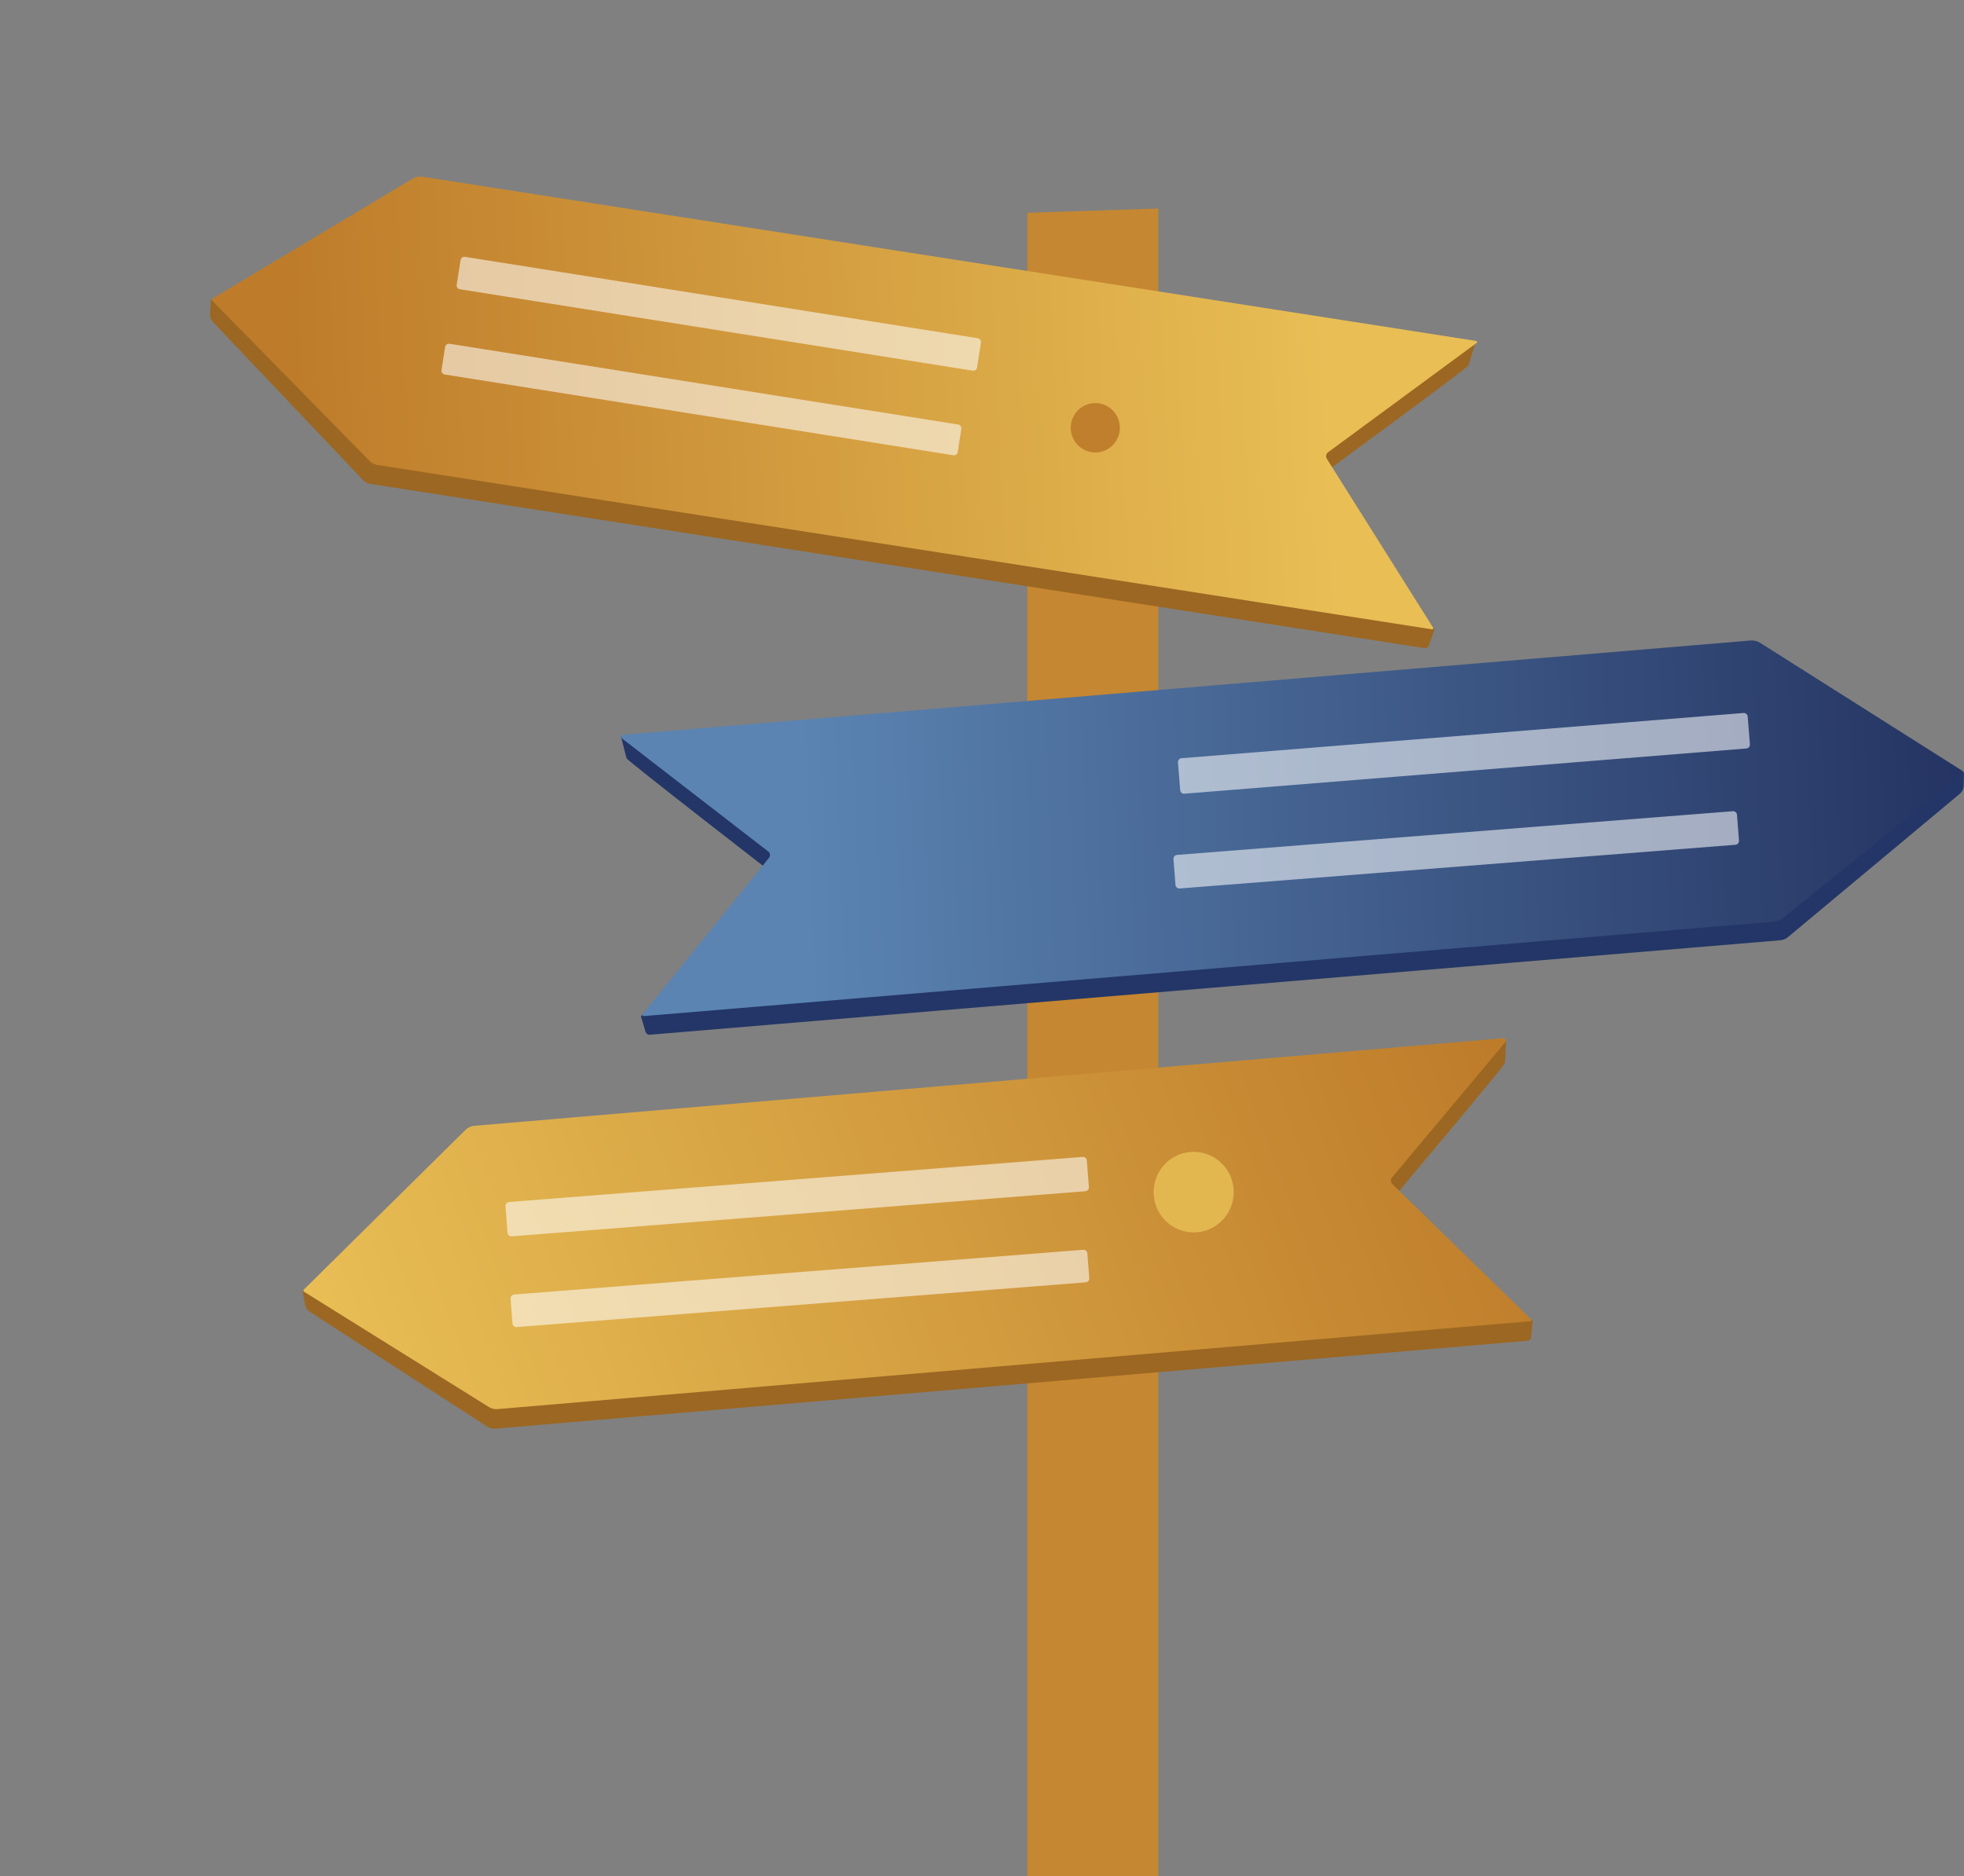 <svg width="67" height="64" viewBox="0 0 67 64" fill="none" xmlns="http://www.w3.org/2000/svg">
<rect x="0" y="0" width="67" height="64" fill="#808080" stroke="none"/>
<g clip-path="url(#clip0_4700_1783)">
<path d="M39.515 7.113V93.875C39.515 94.448 39.285 94.966 38.892 95.285C38.595 95.527 38.219 95.682 37.805 95.665L36.86 95.63C35.905 95.596 35.044 94.715 35.044 93.711V7.26L39.515 7.113Z" fill="#C58731"/>
<path d="M7.195 10.215L7.538 10.393L14.043 6.38L45.9 11.117L50.355 11.63L50.093 12.467C50.058 12.557 44.987 16.273 44.987 16.273L48.933 21.483L48.743 22.019C48.733 22.049 48.712 22.075 48.686 22.091C48.659 22.108 48.627 22.115 48.595 22.111L44.499 21.473L12.624 16.506C12.534 16.491 12.452 16.448 12.389 16.382L7.263 10.983C7.23 10.947 7.204 10.904 7.187 10.858C7.171 10.812 7.164 10.762 7.167 10.713L7.195 10.215Z" fill="#9C6722"/>
<path d="M14.403 6.028L50.356 11.63C50.364 11.632 50.37 11.636 50.376 11.641C50.382 11.646 50.385 11.653 50.387 11.661C50.389 11.669 50.388 11.677 50.385 11.684C50.383 11.691 50.378 11.697 50.371 11.702L45.305 15.43C45.272 15.455 45.249 15.491 45.242 15.532C45.234 15.573 45.242 15.616 45.264 15.651L48.886 21.408C48.89 21.415 48.893 21.422 48.893 21.429C48.893 21.437 48.891 21.444 48.887 21.451C48.883 21.457 48.877 21.462 48.871 21.465C48.864 21.469 48.857 21.47 48.849 21.469L12.876 15.863C12.772 15.847 12.677 15.798 12.604 15.723L7.244 10.261C7.238 10.256 7.234 10.249 7.232 10.242C7.23 10.235 7.229 10.227 7.23 10.219C7.231 10.211 7.234 10.204 7.238 10.198C7.242 10.191 7.247 10.186 7.254 10.182L14.078 6.093C14.176 6.033 14.29 6.011 14.403 6.028Z" fill="url(#paint0_linear_4700_1783)"/>
<path d="M10.321 44.034L10.686 44.124L15.912 38.823L47.062 35.955L51.22 35.432C51.24 35.43 51.261 35.432 51.28 35.438C51.3 35.444 51.318 35.455 51.333 35.469C51.348 35.483 51.359 35.5 51.367 35.519C51.375 35.538 51.378 35.559 51.377 35.579L51.341 36.263C51.328 36.356 47.377 41.046 47.377 41.046L52.289 45.066L52.232 45.617C52.23 45.648 52.216 45.678 52.195 45.7C52.173 45.722 52.145 45.736 52.114 45.739L48.101 46.081L16.881 48.738C16.793 48.745 16.705 48.723 16.631 48.674L10.562 44.745C10.522 44.719 10.488 44.685 10.461 44.645C10.435 44.605 10.417 44.56 10.409 44.513L10.321 44.034Z" fill="#9C6722"/>
<path d="M16.172 38.407L51.282 35.419C51.298 35.417 51.314 35.421 51.328 35.429C51.342 35.437 51.353 35.449 51.361 35.463C51.368 35.477 51.371 35.493 51.369 35.509C51.368 35.525 51.361 35.54 51.351 35.553L47.485 40.172C47.46 40.204 47.447 40.244 47.449 40.284C47.451 40.325 47.468 40.363 47.496 40.392L52.231 45.007C52.236 45.012 52.239 45.019 52.241 45.026C52.243 45.033 52.242 45.04 52.24 45.047C52.237 45.054 52.233 45.06 52.227 45.065C52.222 45.069 52.215 45.072 52.208 45.072L16.971 48.071C16.87 48.08 16.769 48.056 16.682 48.002L10.376 44.069C10.37 44.065 10.364 44.059 10.36 44.053C10.356 44.047 10.354 44.039 10.353 44.032C10.352 44.024 10.353 44.017 10.355 44.01C10.358 44.002 10.362 43.996 10.367 43.991L15.881 38.544C15.959 38.465 16.062 38.417 16.172 38.407Z" fill="url(#paint1_linear_4700_1783)"/>
<path opacity="0.56" d="M36.935 39.467L17.365 41.006C17.292 41.011 17.238 41.075 17.244 41.148L17.314 42.055C17.32 42.128 17.383 42.182 17.456 42.177L37.026 40.638C37.098 40.632 37.152 40.568 37.147 40.495L37.076 39.589C37.07 39.516 37.007 39.461 36.935 39.467Z" fill="white"/>
<path opacity="0.56" d="M37.039 43.746L17.625 45.272C17.59 45.275 17.555 45.263 17.529 45.24C17.502 45.218 17.486 45.185 17.483 45.15L17.417 44.304C17.416 44.287 17.418 44.27 17.423 44.253C17.429 44.236 17.437 44.221 17.448 44.208C17.46 44.195 17.474 44.184 17.489 44.176C17.504 44.168 17.521 44.163 17.538 44.162L36.953 42.635C36.987 42.633 37.022 42.644 37.048 42.667C37.075 42.69 37.091 42.722 37.094 42.757L37.16 43.603C37.163 43.638 37.151 43.673 37.129 43.7C37.106 43.726 37.074 43.743 37.039 43.746Z" fill="white"/>
<path d="M67 26.333L66.622 26.484L60.063 22.214L25.934 24.848L21.182 25.121L21.375 25.869C21.406 25.958 26.474 29.882 26.474 29.882L21.865 34.672L22.022 35.201C22.032 35.232 22.052 35.259 22.079 35.277C22.107 35.294 22.139 35.302 22.171 35.299L26.562 34.932L60.73 32.077C60.825 32.07 60.915 32.034 60.989 31.974L66.865 27.073C66.902 27.042 66.933 27.003 66.954 26.96C66.976 26.916 66.988 26.868 66.989 26.819L67 26.333Z" fill="#233667"/>
<path d="M59.713 21.851L21.253 25.066C21.239 25.067 21.226 25.072 21.215 25.081C21.203 25.09 21.195 25.102 21.191 25.115C21.187 25.129 21.188 25.144 21.192 25.157C21.197 25.171 21.206 25.183 21.217 25.191L26.208 29.048C26.224 29.06 26.238 29.076 26.248 29.093C26.258 29.111 26.264 29.131 26.267 29.151C26.269 29.171 26.267 29.192 26.262 29.211C26.256 29.231 26.246 29.249 26.233 29.265L21.922 34.601C21.918 34.607 21.915 34.614 21.914 34.622C21.913 34.63 21.915 34.638 21.919 34.644C21.922 34.651 21.928 34.657 21.935 34.66C21.942 34.664 21.949 34.665 21.957 34.664L60.52 31.442C60.63 31.433 60.734 31.392 60.82 31.323L66.949 26.374C66.955 26.37 66.96 26.363 66.963 26.357C66.966 26.35 66.967 26.342 66.967 26.334C66.966 26.327 66.964 26.32 66.96 26.313C66.956 26.306 66.951 26.301 66.945 26.297L60.051 21.933C59.95 21.869 59.831 21.841 59.713 21.851Z" fill="url(#paint2_linear_4700_1783)"/>
<path opacity="0.56" d="M59.479 24.323L40.306 25.866C40.234 25.872 40.179 25.936 40.185 26.009L40.261 26.955C40.266 27.029 40.33 27.083 40.403 27.077L59.575 25.534C59.648 25.528 59.702 25.464 59.697 25.391L59.621 24.445C59.615 24.372 59.552 24.318 59.479 24.323Z" fill="white"/>
<path opacity="0.56" d="M59.114 27.674L40.153 29.165C40.08 29.171 40.026 29.234 40.032 29.307L40.1 30.188C40.106 30.261 40.169 30.315 40.242 30.31L59.203 28.819C59.276 28.813 59.33 28.749 59.324 28.676L59.256 27.796C59.25 27.723 59.187 27.668 59.114 27.674Z" fill="white"/>
<path d="M37.365 15.436C37.828 15.436 38.203 15.059 38.203 14.593C38.203 14.128 37.828 13.751 37.365 13.751C36.902 13.751 36.527 14.128 36.527 14.593C36.527 15.059 36.902 15.436 37.365 15.436Z" fill="#C07F2C"/>
<path d="M41.687 41.64C42.221 41.103 42.221 40.233 41.687 39.696C41.154 39.16 40.289 39.16 39.755 39.696C39.222 40.233 39.222 41.103 39.755 41.64C40.289 42.176 41.154 42.176 41.687 41.64Z" fill="#E3B750"/>
<path opacity="0.56" d="M33.355 11.539L15.863 8.762C15.792 8.75 15.724 8.8 15.713 8.872L15.58 9.716C15.569 9.789 15.618 9.856 15.69 9.868L33.181 12.645C33.253 12.656 33.32 12.607 33.332 12.535L33.464 11.691C33.475 11.618 33.426 11.551 33.355 11.539Z" fill="white"/>
<path opacity="0.56" d="M32.687 14.482L15.335 11.727C15.263 11.716 15.196 11.765 15.185 11.837L15.061 12.625C15.05 12.697 15.099 12.765 15.171 12.776L32.522 15.531C32.594 15.543 32.661 15.493 32.672 15.421L32.796 14.634C32.807 14.562 32.758 14.494 32.687 14.482Z" fill="white"/>
</g>
<defs>
<linearGradient id="paint0_linear_4700_1783" x1="45.506" y1="16.692" x2="10.339" y2="18.375" gradientUnits="userSpaceOnUse">
<stop stop-color="#E8BE55"/>
<stop offset="1" stop-color="#BE7C2A"/>
</linearGradient>
<linearGradient id="paint1_linear_4700_1783" x1="10.579" y1="44.734" x2="48.817" y2="30.341" gradientUnits="userSpaceOnUse">
<stop stop-color="#E8BE55"/>
<stop offset="1" stop-color="#BE7C2A"/>
</linearGradient>
<linearGradient id="paint2_linear_4700_1783" x1="27.371" y1="28.042" x2="68.361" y2="26.49" gradientUnits="userSpaceOnUse">
<stop stop-color="#5B84B2"/>
<stop offset="1" stop-color="#23315F"/>
</linearGradient>
<clipPath id="clip0_4700_1783">
<rect width="67" height="64" fill="white"/>
</clipPath>
</defs>
</svg>
